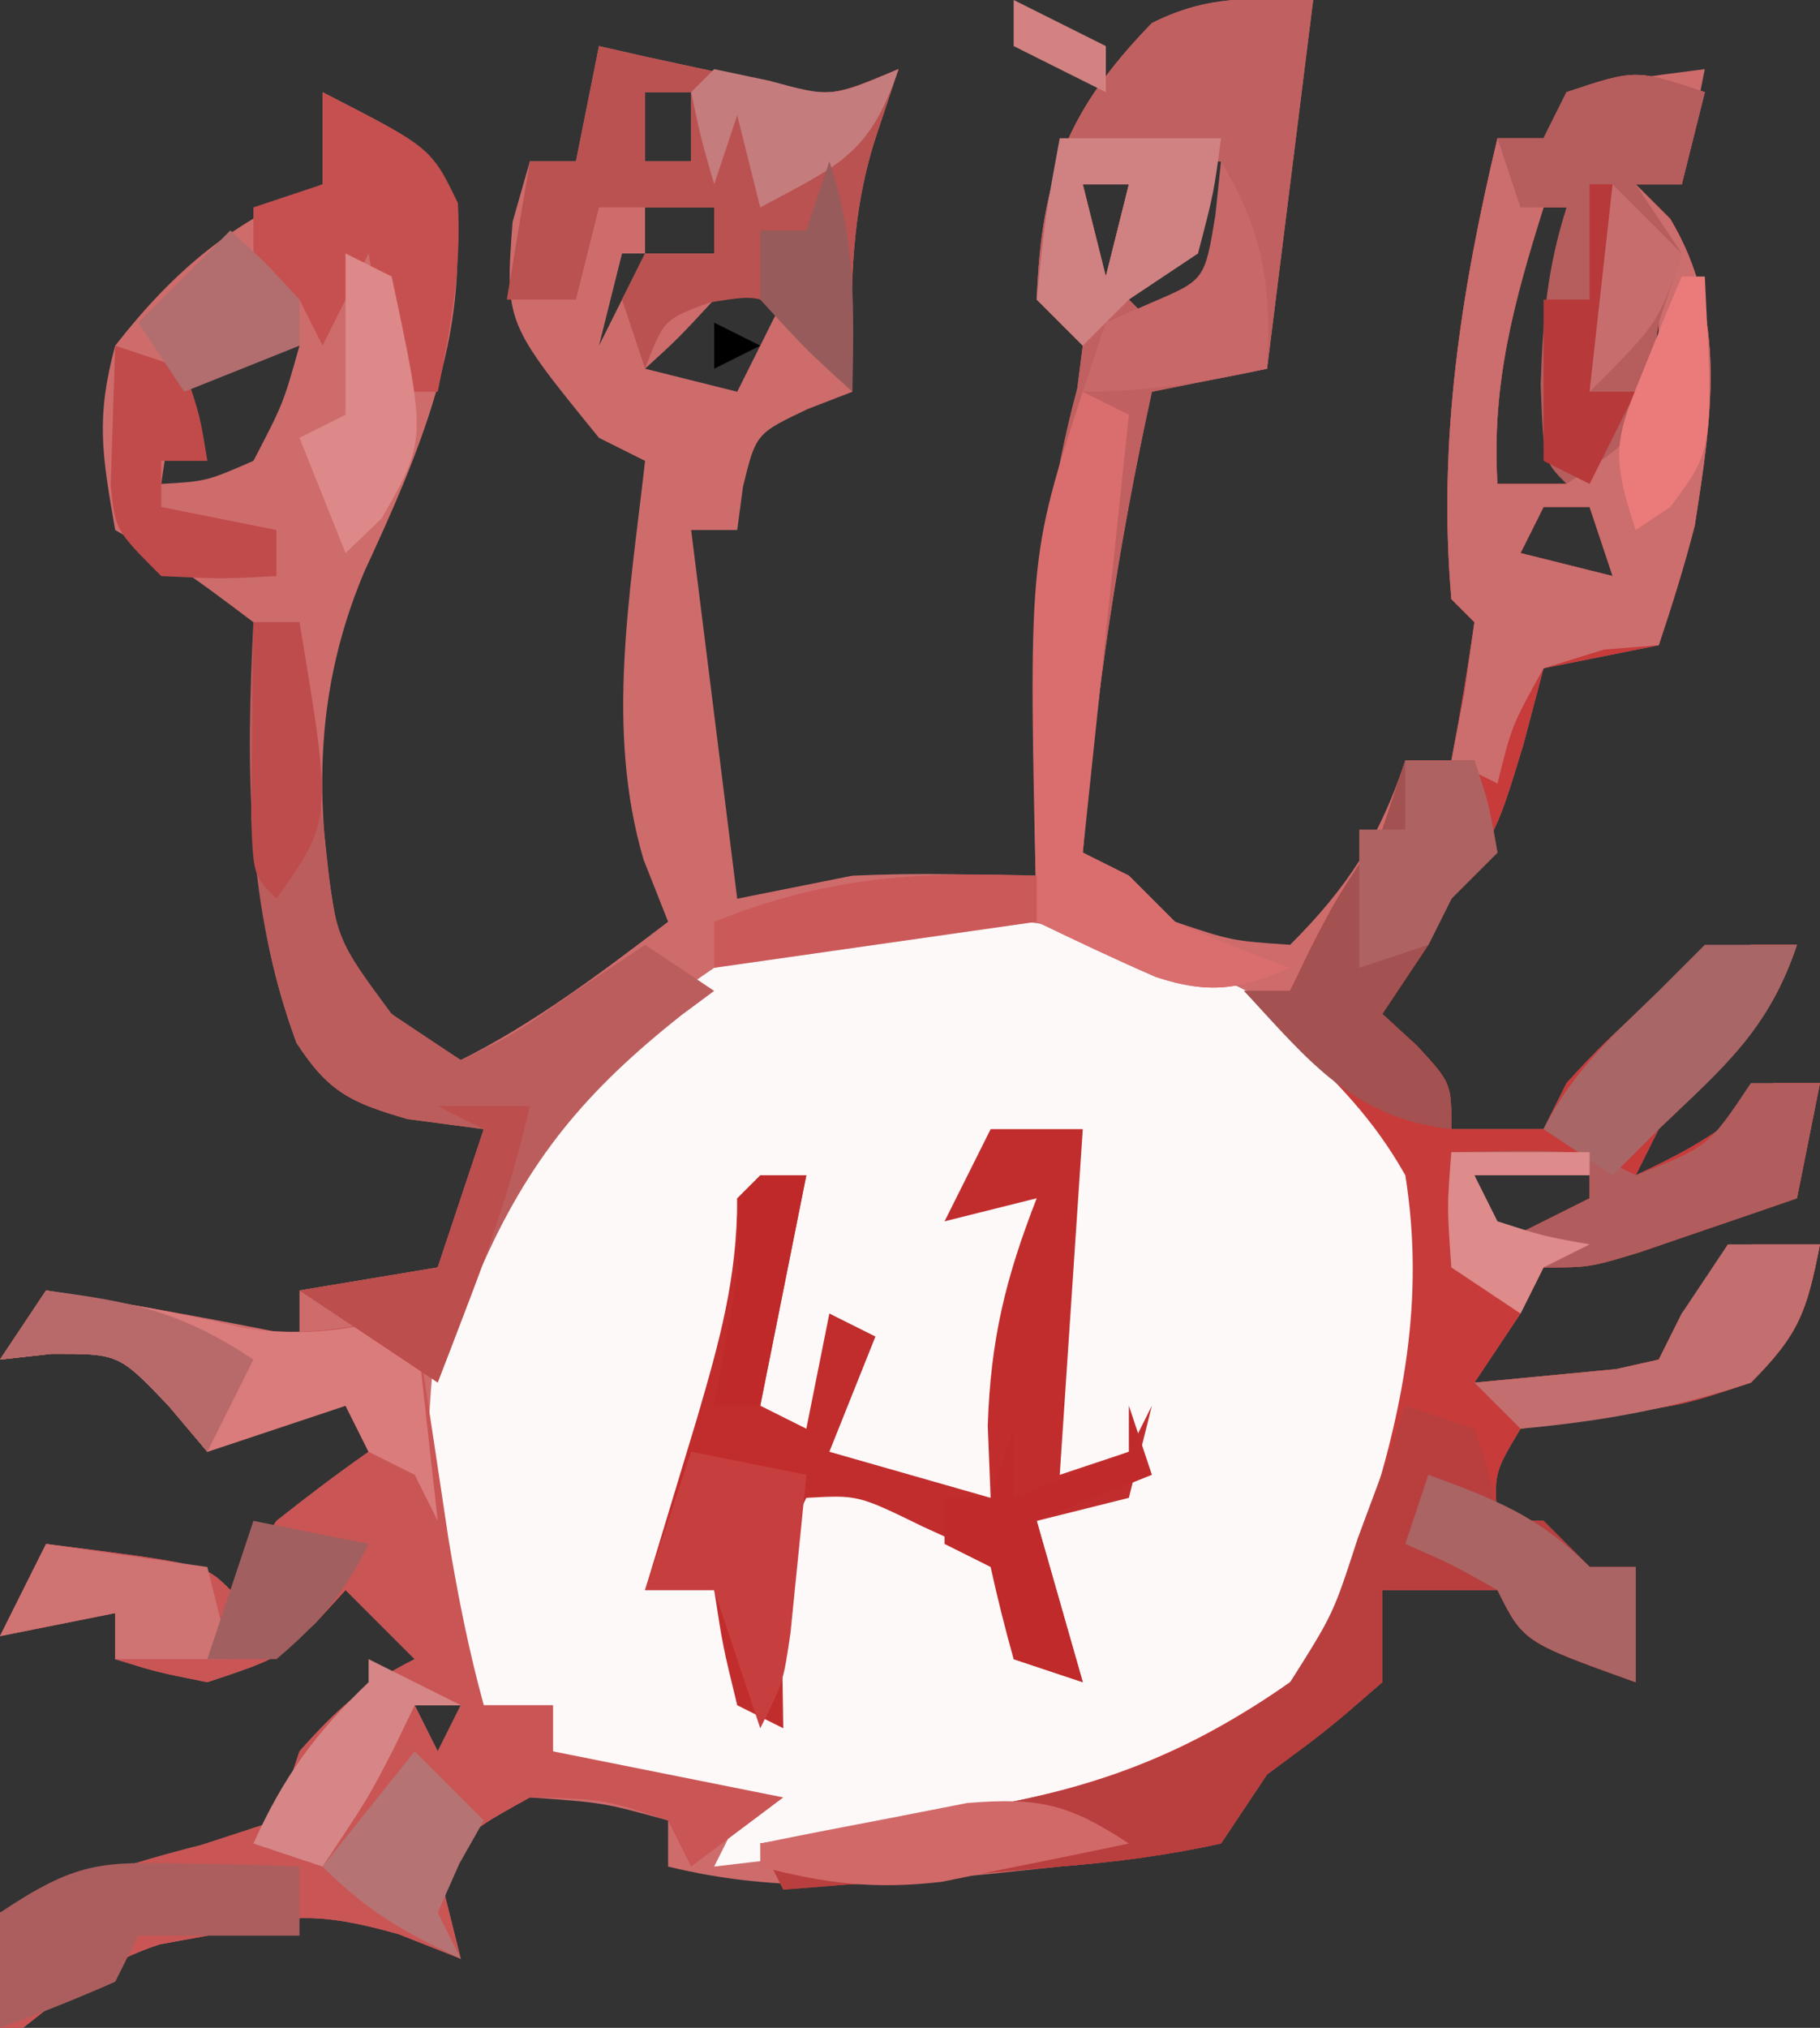 <svg xmlns="http://www.w3.org/2000/svg" width="79" height="88"><rect width="100%" height="100%" fill="#333333" stroke="none"/><path d="M0 0 C-0.667 5.333 -1.333 10.667 -2 16 C-3.65 16.33 -5.3 16.66 -7 17 C-8.457 23.65 -9.451 30.214 -10 37 C-9.01 37.495 -9.01 37.495 -8 38 C-7.34 38.66 -6.68 39.32 -6 40 C-3.532 40.827 -3.532 40.827 -1 41 C1.508 38.492 2.876 36.371 4 33 C4.66 33 5.32 33 6 33 C6.381 31.009 6.713 29.007 7 27 C6.67 26.67 6.34 26.34 6 26 C5.403 19.127 6.411 12.669 8 6 C8.66 6 9.32 6 10 6 C10.33 5.34 10.66 4.68 11 4 C14.062 3.375 14.062 3.375 17 3 C16.67 4.65 16.34 6.3 16 8 C15.34 8 14.68 8 14 8 C14.495 8.495 14.99 8.99 15.5 9.5 C18.016 13.694 17.287 18.157 16.562 22.812 C16.113 24.562 15.571 26.287 15 28 C13.35 28.33 11.7 28.66 10 29 C9.711 30.093 9.422 31.186 9.125 32.312 C8 36 8 36 6 39 C5.505 39.99 5.505 39.99 5 41 C4.34 41.99 3.68 42.98 3 44 C3.495 44.454 3.99 44.907 4.5 45.375 C6 47 6 47 6 49 C7.32 49 8.64 49 10 49 C10.495 48.01 10.495 48.01 11 47 C13.445 44.302 15.602 42.359 19 41 C19.66 41 20.32 41 21 41 C19.766 44.703 17.767 46.303 15 49 C14.505 49.99 14.505 49.99 14 51 C16.468 49.848 18.048 48.952 20 47 C20.66 47 21.32 47 22 47 C21.67 48.65 21.34 50.3 21 52 C19.543 52.504 18.084 53.003 16.625 53.5 C15.813 53.778 15.001 54.057 14.164 54.344 C12 55 12 55 10 55 C9.505 55.99 9.505 55.99 9 57 C8.34 57.99 7.68 58.98 7 60 C8.299 59.876 9.599 59.752 10.938 59.625 C11.668 59.555 12.399 59.486 13.152 59.414 C14.067 59.209 14.067 59.209 15 59 C15.495 58.01 15.495 58.01 16 57 C17.375 55.375 17.375 55.375 19 54 C19.99 54 20.98 54 22 54 C21.427 56.867 21.139 57.861 19 60 C16 61 16 61 12.375 61.438 C11.261 61.623 10.148 61.809 9 62 C7.851 63.925 7.851 63.925 8 66 C8.66 66 9.32 66 10 66 C10.66 66.66 11.32 67.32 12 68 C12.66 68 13.32 68 14 68 C14 69.65 14 71.3 14 73 C9.125 71.25 9.125 71.25 8 69 C6.35 69 4.7 69 3 69 C3 70.32 3 71.64 3 73 C0.625 75.062 0.625 75.062 -2 77 C-2.66 77.99 -3.32 78.98 -4 80 C-6.398 80.521 -8.566 80.799 -11 81 C-11.975 81.103 -12.949 81.206 -13.953 81.312 C-18.895 81.799 -23.135 82.194 -28 81 C-28 80.34 -28 79.68 -28 79 C-30.808 78.226 -30.808 78.226 -34 78 C-36.363 79.311 -36.363 79.311 -38 81 C-37.67 82.32 -37.34 83.64 -37 85 C-37.887 84.649 -38.774 84.299 -39.688 83.938 C-43.142 82.96 -44.625 83.023 -48 84 C-48.681 84.124 -49.361 84.248 -50.062 84.375 C-52.452 85.146 -54.045 86.45 -56 88 C-56.33 88 -56.66 88 -57 88 C-57 86.35 -57 84.7 -57 83 C-54.084 81.763 -51.335 80.834 -48.25 80.062 C-47.178 79.712 -46.105 79.361 -45 79 C-44.67 78.01 -44.34 77.02 -44 76 C-42.392 74.182 -41.179 73.089 -39 72 C-39.99 71.01 -40.98 70.02 -42 69 C-42.433 69.474 -42.866 69.949 -43.312 70.438 C-45 72 -45 72 -48 73 C-50.188 72.562 -50.188 72.562 -52 72 C-52 71.34 -52 70.68 -52 70 C-54.475 70.495 -54.475 70.495 -57 71 C-56.34 69.68 -55.68 68.36 -55 67 C-48.125 67.875 -48.125 67.875 -47 69 C-46.34 68.01 -45.68 67.02 -45 66 C-43.695 64.964 -42.365 63.956 -41 63 C-41.33 62.34 -41.66 61.68 -42 61 C-43.98 61.66 -45.96 62.32 -48 63 C-48.557 62.34 -49.114 61.68 -49.688 61 C-51.841 58.745 -51.841 58.745 -54.75 58.75 C-55.492 58.833 -56.235 58.915 -57 59 C-56.34 58.01 -55.68 57.02 -55 56 C-51.317 56.6 -47.655 57.248 -44 58 C-44 57.34 -44 56.68 -44 56 C-41.03 55.505 -41.03 55.505 -38 55 C-37.34 53.02 -36.68 51.04 -36 49 C-37.093 48.856 -38.186 48.711 -39.312 48.562 C-41.754 47.851 -42.736 47.407 -44.133 45.25 C-45.782 40.766 -46.055 36.94 -45.812 32.188 C-45.634 29.437 -45.634 29.437 -46 27 C-48.942 24.788 -48.942 24.788 -52 23 C-52.583 19.659 -52.838 18.122 -52 15 C-49.424 11.708 -46.874 9.578 -43 8 C-43 6.68 -43 5.36 -43 4 C-38.206 6.459 -38.206 6.459 -37.297 8.852 C-36.525 14.439 -38.879 19.835 -41.188 24.812 C-43.602 30.529 -43.349 35.996 -42 42 C-39.967 44.163 -39.967 44.163 -37 46 C-33.735 44.368 -30.898 42.198 -28 40 C-28.351 39.113 -28.701 38.226 -29.062 37.312 C-30.734 31.654 -29.642 25.768 -29 20 C-29.66 19.67 -30.32 19.34 -31 19 C-35.074 13.995 -35.074 13.995 -34.75 9.625 C-34.502 8.759 -34.255 7.893 -34 7 C-33.34 7 -32.68 7 -32 7 C-31.67 5.35 -31.34 3.7 -31 2 C-30.313 2.156 -29.626 2.312 -28.918 2.473 C-28.017 2.667 -27.116 2.862 -26.188 3.062 C-24.848 3.358 -24.848 3.358 -23.48 3.66 C-20.874 4.203 -20.874 4.203 -18 3 C-18.33 3.99 -18.66 4.98 -19 6 C-20.18 9.673 -20.074 13.165 -20 17 C-20.639 17.247 -21.279 17.495 -21.938 17.75 C-24.187 18.816 -24.187 18.816 -24.75 21.125 C-24.832 21.744 -24.915 22.363 -25 23 C-25.66 23 -26.32 23 -27 23 C-26.34 28.28 -25.68 33.56 -25 39 C-22.525 38.505 -22.525 38.505 -20 38 C-18.564 37.937 -17.125 37.913 -15.688 37.938 C-13.862 37.968 -13.862 37.968 -12 38 C-12.023 37.178 -12.046 36.355 -12.07 35.508 C-12.175 29.026 -11.907 23.205 -10.242 16.926 C-10.162 16.29 -10.082 15.655 -10 15 C-10.66 14.34 -11.32 13.68 -12 13 C-11.801 7.718 -10.678 4.789 -7 1 C-4.537 -0.231 -2.72 -0.072 0 0 Z M-29 4 C-29 4.99 -29 5.98 -29 7 C-28.34 7 -27.68 7 -27 7 C-27 6.01 -27 5.02 -27 4 C-27.66 4 -28.32 4 -29 4 Z M-25 5 C-24.67 5.99 -24.34 6.98 -24 8 C-23.67 7.01 -23.34 6.02 -23 5 C-23.66 5 -24.32 5 -25 5 Z M-5 7 C-5 8.32 -5 9.64 -5 11 C-6.32 11.33 -7.64 11.66 -9 12 C-8.34 12.66 -7.68 13.32 -7 14 C-6.01 13.34 -5.02 12.68 -4 12 C-3.75 9.416 -3.75 9.416 -4 7 C-4.33 7 -4.66 7 -5 7 Z M-10 8 C-9.67 9.32 -9.34 10.64 -9 12 C-8.67 10.68 -8.34 9.36 -8 8 C-8.66 8 -9.32 8 -10 8 Z M-29 9 C-29 9.66 -29 10.32 -29 11 C-28.01 11 -27.02 11 -26 11 C-26 10.34 -26 9.68 -26 9 C-26.99 9 -27.98 9 -29 9 Z M10 9 C8.708 13.12 7.737 16.668 8 21 C8.99 21 9.98 21 11 21 C11 17.04 11 13.08 11 9 C10.67 9 10.34 9 10 9 Z M-41 10 C-40 12 -40 12 -40 12 Z M-25 10 C-25.33 10.99 -25.66 11.98 -26 13 C-27.562 14.688 -27.562 14.688 -29 16 C-27.68 16.33 -26.36 16.66 -25 17 C-24.34 15.68 -23.68 14.36 -23 13 C-23.66 12.01 -24.32 11.02 -25 10 Z M-30 11 C-30.33 12.32 -30.66 13.64 -31 15 C-30.34 13.68 -29.68 12.36 -29 11 C-29.33 11 -29.66 11 -30 11 Z M14 13 C13.319 14.892 13.319 14.892 13 17 C13.66 17.66 14.32 18.32 15 19 C15 17.02 15 15.04 15 13 C14.67 13 14.34 13 14 13 Z M-42 14 C-41 18 -41 18 -41 18 Z M-49 17 C-49.724 19.059 -49.724 19.059 -50 21 C-48.041 20.887 -48.041 20.887 -46 20 C-44.703 17.51 -44.703 17.51 -44 15 C-46.324 14.815 -46.324 14.815 -49 17 Z M-43 18 C-42 20 -42 20 -42 20 Z M-44 21 C-43 23 -43 23 -43 23 Z M10 22 C9.67 22.66 9.34 23.32 9 24 C10.32 24.33 11.64 24.66 13 25 C12.67 24.01 12.34 23.02 12 22 C11.34 22 10.68 22 10 22 Z M7 51 C7.33 51.99 7.66 52.98 8 54 C9.32 53.34 10.64 52.68 12 52 C12 51.67 12 51.34 12 51 C10.35 51 8.7 51 7 51 Z M-39 74 C-38.67 74.66 -38.34 75.32 -38 76 C-37.67 75.34 -37.34 74.68 -37 74 C-37.66 74 -38.32 74 -39 74 Z M-41 77 C-41 80 -41 80 -41 80 Z " fill="#CE6C6C" transform="translate(57,0)"></path><path d="M0 0 C3.274 2.508 5.515 4.997 6.5 9.066 C6.928 16.547 4.193 24.075 -0.25 30 C-7.661 35.39 -16.122 35.94 -25 37 C-24.67 36.34 -24.34 35.68 -24 35 C-26.64 34.01 -29.28 33.02 -32 32 C-32 31.34 -32 30.68 -32 30 C-32.99 30 -33.98 30 -35 30 C-38.173 24.771 -37.552 18.901 -37 13 C-35.273 6.333 -30.58 1.793 -25 -2 C-16.179 -5.623 -8.167 -4.601 0 0 Z " fill="#FDF9F9" transform="translate(56,44)"></path><path d="M0 0 C-0.33 1.32 -0.66 2.64 -1 4 C-1.66 4 -2.32 4 -3 4 C-2.505 4.495 -2.01 4.99 -1.5 5.5 C1.016 9.694 0.287 14.157 -0.438 18.812 C-0.887 20.562 -1.429 22.287 -2 24 C-3.65 24.33 -5.3 24.66 -7 25 C-7.289 26.093 -7.577 27.186 -7.875 28.312 C-9 32 -9 32 -11 35 C-11.33 35.66 -11.66 36.32 -12 37 C-12.66 37.99 -13.32 38.98 -14 40 C-13.505 40.454 -13.01 40.907 -12.5 41.375 C-11 43 -11 43 -11 45 C-9.68 45 -8.36 45 -7 45 C-6.505 44.01 -6.505 44.01 -6 43 C-3.555 40.302 -1.398 38.359 2 37 C2.66 37 3.32 37 4 37 C2.766 40.703 0.767 42.303 -2 45 C-2.495 45.99 -2.495 45.99 -3 47 C-0.532 45.848 1.048 44.952 3 43 C3.66 43 4.32 43 5 43 C4.67 44.65 4.34 46.3 4 48 C2.543 48.504 1.084 49.003 -0.375 49.5 C-1.187 49.778 -1.999 50.057 -2.836 50.344 C-5 51 -5 51 -7 51 C-7.495 51.99 -7.495 51.99 -8 53 C-8.66 53.99 -9.32 54.98 -10 56 C-8.701 55.876 -7.401 55.752 -6.062 55.625 C-5.332 55.555 -4.601 55.486 -3.848 55.414 C-2.933 55.209 -2.933 55.209 -2 55 C-1.505 54.01 -1.505 54.01 -1 53 C0.375 51.375 0.375 51.375 2 50 C2.99 50 3.98 50 5 50 C4.427 52.867 4.139 53.861 2 56 C-1 57 -1 57 -4.625 57.438 C-5.739 57.623 -6.853 57.809 -8 58 C-9.149 59.925 -9.149 59.925 -9 62 C-8.34 62 -7.68 62 -7 62 C-6.01 62.99 -6.01 62.99 -5 64 C-4.34 64 -3.68 64 -3 64 C-3 65.65 -3 67.3 -3 69 C-7.875 67.25 -7.875 67.25 -9 65 C-10.65 65 -12.3 65 -14 65 C-14 66.32 -14 67.64 -14 69 C-16.375 71.062 -16.375 71.062 -19 73 C-19.66 73.99 -20.32 74.98 -21 76 C-23.401 76.522 -25.562 76.804 -28 77 C-29.549 77.137 -29.549 77.137 -31.129 77.277 C-34.085 77.532 -37.042 77.772 -40 78 C-40.33 77.34 -40.66 76.68 -41 76 C-39.926 75.83 -38.852 75.66 -37.746 75.484 C-36.31 75.24 -34.874 74.995 -33.438 74.75 C-32.381 74.586 -32.381 74.586 -31.303 74.418 C-26.117 73.51 -22.343 72.022 -18 69 C-16.404 66.867 -16.404 66.867 -15.625 64.5 C-15.329 63.747 -15.032 62.994 -14.727 62.219 C-13.067 57.15 -12.15 52.331 -13 47 C-14.408 44.516 -15.919 43.031 -18 41 C-18.66 40.34 -19.32 39.68 -20 39 C-19.34 39 -18.68 39 -18 39 C-17.711 38.402 -17.422 37.804 -17.125 37.188 C-16 35 -16 35 -14 32 C-13.67 31.01 -13.34 30.02 -13 29 C-12.34 29 -11.68 29 -11 29 C-10.619 27.009 -10.287 25.007 -10 23 C-10.33 22.67 -10.66 22.34 -11 22 C-11.597 15.127 -10.589 8.669 -9 2 C-8.34 2 -7.68 2 -7 2 C-6.67 1.34 -6.34 0.68 -6 0 C-3 -1 -3 -1 0 0 Z M-7 5 C-8.292 9.12 -9.263 12.668 -9 17 C-8.01 17 -7.02 17 -6 17 C-6 13.04 -6 9.08 -6 5 C-6.33 5 -6.66 5 -7 5 Z M-3 9 C-3.681 10.892 -3.681 10.892 -4 13 C-3.34 13.66 -2.68 14.32 -2 15 C-2 13.02 -2 11.04 -2 9 C-2.33 9 -2.66 9 -3 9 Z M-7 18 C-7.33 18.66 -7.66 19.32 -8 20 C-6.68 20.33 -5.36 20.66 -4 21 C-4.33 20.01 -4.66 19.02 -5 18 C-5.66 18 -6.32 18 -7 18 Z M-10 47 C-9.67 47.99 -9.34 48.98 -9 50 C-7.68 49.34 -6.36 48.68 -5 48 C-5 47.67 -5 47.34 -5 47 C-6.65 47 -8.3 47 -10 47 Z " fill="#C73B3B" transform="translate(74,4)"></path><path d="M0 0 C2.88 0.469 5.726 0.933 8.562 1.625 C11.314 2.048 13.303 1.601 16 1 C16.199 2.338 16.199 2.338 16.402 3.703 C16.579 4.874 16.756 6.044 16.938 7.25 C17.112 8.41 17.286 9.57 17.465 10.766 C17.873 13.231 18.339 15.594 19 18 C19.99 18 20.98 18 22 18 C22 18.66 22 19.32 22 20 C25.3 20.66 28.6 21.32 32 22 C30.68 22.99 29.36 23.98 28 25 C27.67 24.34 27.34 23.68 27 23 C24.163 22.068 24.163 22.068 21 22 C18.637 23.311 18.637 23.311 17 25 C17.33 26.32 17.66 27.64 18 29 C16.67 28.474 16.67 28.474 15.312 27.938 C11.858 26.96 10.375 27.023 7 28 C6.319 28.124 5.639 28.247 4.938 28.375 C2.548 29.146 0.955 30.45 -1 32 C-1.33 32 -1.66 32 -2 32 C-2 30.35 -2 28.7 -2 27 C0.916 25.763 3.665 24.834 6.75 24.062 C7.822 23.712 8.895 23.361 10 23 C10.33 22.01 10.66 21.02 11 20 C12.608 18.182 13.821 17.089 16 16 C15.01 15.01 14.02 14.02 13 13 C12.35 13.712 12.35 13.712 11.688 14.438 C10 16 10 16 7 17 C4.812 16.562 4.812 16.562 3 16 C3 15.34 3 14.68 3 14 C1.35 14.33 -0.3 14.66 -2 15 C-1.34 13.68 -0.68 12.36 0 11 C6.875 11.875 6.875 11.875 8 13 C8.66 12.01 9.32 11.02 10 10 C11.305 8.964 12.635 7.956 14 7 C13.67 6.34 13.34 5.68 13 5 C11.02 5.66 9.04 6.32 7 7 C6.165 6.01 6.165 6.01 5.312 5 C3.159 2.745 3.159 2.745 0.25 2.75 C-0.864 2.874 -0.864 2.874 -2 3 C-1.34 2.01 -0.68 1.02 0 0 Z M16 18 C16.33 18.66 16.66 19.32 17 20 C17.33 19.34 17.66 18.68 18 18 C17.34 18 16.68 18 16 18 Z M14 21 C14 24 14 24 14 24 Z " fill="#CA5555" transform="translate(2,56)"></path><path d="M0 0 C-0.33 1.32 -0.66 2.64 -1 4 C-1.66 4 -2.32 4 -3 4 C-2.505 4.495 -2.01 4.99 -1.5 5.5 C1.016 9.694 0.287 14.157 -0.438 18.812 C-0.887 20.562 -1.429 22.287 -2 24 C-3.176 24.093 -3.176 24.093 -4.375 24.188 C-5.241 24.456 -6.107 24.724 -7 25 C-8.375 27.476 -8.375 27.476 -9 30 C-9.66 29.67 -10.32 29.34 -11 29 C-10.814 28.031 -10.629 27.061 -10.438 26.062 C-10.293 25.052 -10.149 24.041 -10 23 C-10.33 22.67 -10.66 22.34 -11 22 C-11.597 15.127 -10.589 8.669 -9 2 C-8.34 2 -7.68 2 -7 2 C-6.67 1.34 -6.34 0.68 -6 0 C-3 -1 -3 -1 0 0 Z M-7 5 C-8.292 9.12 -9.263 12.668 -9 17 C-8.01 17 -7.02 17 -6 17 C-6 13.04 -6 9.08 -6 5 C-6.33 5 -6.66 5 -7 5 Z M-3 9 C-3.681 10.892 -3.681 10.892 -4 13 C-3.34 13.66 -2.68 14.32 -2 15 C-2 13.02 -2 11.04 -2 9 C-2.33 9 -2.66 9 -3 9 Z M-7 18 C-7.33 18.66 -7.66 19.32 -8 20 C-6.68 20.33 -5.36 20.66 -4 21 C-4.33 20.01 -4.66 19.02 -5 18 C-5.66 18 -6.32 18 -7 18 Z " fill="#CC6E6E" transform="translate(74,4)"></path><path d="M0 0 C-0.667 5.333 -1.333 10.667 -2 16 C-3.65 16.33 -5.3 16.66 -7 17 C-8.457 23.65 -9.451 30.214 -10 37 C-9.34 37.33 -8.68 37.66 -8 38 C-7.34 38.66 -6.68 39.32 -6 40 C-4.35 40.707 -2.684 41.379 -1 42 C-3.17 42.955 -4.563 43.144 -6.824 42.398 C-8.568 41.641 -10.286 40.824 -12 40 C-12.191 32.061 -12.339 24.582 -10.242 16.855 C-10.162 16.243 -10.082 15.631 -10 15 C-10.66 14.34 -11.32 13.68 -12 13 C-11.801 7.718 -10.678 4.789 -7 1 C-4.537 -0.231 -2.72 -0.072 0 0 Z M-5 7 C-5 8.32 -5 9.64 -5 11 C-6.32 11.33 -7.64 11.66 -9 12 C-8.34 12.66 -7.68 13.32 -7 14 C-6.01 13.34 -5.02 12.68 -4 12 C-3.75 9.416 -3.75 9.416 -4 7 C-4.33 7 -4.66 7 -5 7 Z M-10 8 C-9.67 9.32 -9.34 10.64 -9 12 C-8.67 10.68 -8.34 9.36 -8 8 C-8.66 8 -9.32 8 -10 8 Z " fill="#C16060" transform="translate(57,0)"></path><path d="M0 0 C1.32 0 2.64 0 4 0 C3.67 4.95 3.34 9.9 3 15 C3.99 14.67 4.98 14.34 6 14 C6.33 13.34 6.66 12.68 7 12 C6.67 13.32 6.34 14.64 6 16 C4.68 16.33 3.36 16.66 2 17 C2.66 19.31 3.32 21.62 4 24 C3.01 23.67 2.02 23.34 1 23 C0.897 22.381 0.794 21.762 0.688 21.125 C0.144 18.648 0.144 18.648 -2.938 17.25 C-5.757 15.874 -5.757 15.874 -8 16 C-9.144 18.287 -9.103 19.593 -9.062 22.125 C-9.042 23.404 -9.021 24.683 -9 26 C-9.66 25.67 -10.32 25.34 -11 25 C-11.625 22.438 -11.625 22.438 -12 20 C-12.99 20 -13.98 20 -15 20 C-14.795 19.325 -14.59 18.649 -14.379 17.953 C-13.975 16.615 -13.975 16.615 -13.562 15.25 C-13.162 13.927 -13.162 13.927 -12.754 12.578 C-11.777 9.237 -11 6.497 -11 3 C-10.01 2.67 -9.02 2.34 -8 2 C-8.66 5.3 -9.32 8.6 -10 12 C-9.34 12.33 -8.68 12.66 -8 13 C-7.67 11.35 -7.34 9.7 -7 8 C-6.34 8.33 -5.68 8.66 -5 9 C-5.66 10.65 -6.32 12.3 -7 14 C-4.69 14.66 -2.38 15.32 0 16 C-0.062 14.453 -0.062 14.453 -0.125 12.875 C-0.004 9.132 0.649 6.463 2 3 C0.68 3.33 -0.64 3.66 -2 4 C-1.34 2.68 -0.68 1.36 0 0 Z " fill="#C12D2D" transform="translate(43,49)"></path><path d="M0 0 C0.66 0 1.32 0 2 0 C2.121 1.06 2.242 2.119 2.367 3.211 C2.536 4.599 2.705 5.987 2.875 7.375 C2.954 8.074 3.032 8.772 3.113 9.492 C3.552 13.691 3.552 13.691 6 17 C6.99 17.66 7.98 18.32 9 19 C11.227 17.938 11.227 17.938 14 16 C14.99 15.34 15.98 14.68 17 14 C17.99 14.66 18.98 15.32 20 16 C19.541 16.34 19.082 16.681 18.609 17.031 C14.434 20.33 11.953 23.284 9.824 28.168 C9 30 9 30 7 33 C6.34 32.34 5.68 31.68 5 31 C4.01 30.34 3.02 29.68 2 29 C3.98 28.67 5.96 28.34 8 28 C8.66 26.02 9.32 24.04 10 22 C8.907 21.856 7.814 21.711 6.688 21.562 C4.246 20.851 3.264 20.407 1.867 18.25 C-0.34 12.251 -0.319 6.318 0 0 Z " fill="#BC5D5D" transform="translate(11,27)"></path><path d="M0 0 C1.031 0.234 1.031 0.234 2.082 0.473 C2.983 0.667 3.884 0.862 4.812 1.062 C6.152 1.358 6.152 1.358 7.52 1.66 C10.126 2.203 10.126 2.203 13 1 C12.67 1.99 12.34 2.98 12 4 C10.82 7.673 10.926 11.165 11 15 C10.422 14.319 9.845 13.639 9.25 12.938 C7.217 10.733 7.217 10.733 4.812 11.125 C2.814 11.862 2.814 11.862 2 14 C1.67 13.01 1.34 12.02 1 11 C1.33 10.34 1.66 9.68 2 9 C2.99 9 3.98 9 5 9 C5 8.34 5 7.68 5 7 C3.35 7 1.7 7 0 7 C-0.33 8.32 -0.66 9.64 -1 11 C-1.99 11 -2.98 11 -4 11 C-3.67 9.02 -3.34 7.04 -3 5 C-2.34 5 -1.68 5 -1 5 C-0.67 3.35 -0.34 1.7 0 0 Z M2 2 C2 2.99 2 3.98 2 5 C2.66 5 3.32 5 4 5 C4 4.01 4 3.02 4 2 C3.34 2 2.68 2 2 2 Z M6 3 C6.33 3.99 6.66 4.98 7 6 C7.33 5.01 7.66 4.02 8 3 C7.34 3 6.68 3 6 3 Z " fill="#BA5252" transform="translate(26,2)"></path><path d="M0 0 C0.99 0.33 1.98 0.66 3 1 C3.688 3.062 3.688 3.062 4 5 C4.66 5 5.32 5 6 5 C6.66 5.66 7.32 6.32 8 7 C8.66 7 9.32 7 10 7 C10 8.65 10 10.3 10 12 C5.125 10.25 5.125 10.25 4 8 C2.35 8 0.7 8 -1 8 C-1 9.32 -1 10.64 -1 12 C-3.375 14.062 -3.375 14.062 -6 16 C-6.66 16.99 -7.32 17.98 -8 19 C-10.401 19.522 -12.562 19.804 -15 20 C-16.549 20.137 -16.549 20.137 -18.129 20.277 C-21.085 20.532 -24.042 20.772 -27 21 C-27.33 20.34 -27.66 19.68 -28 19 C-26.926 18.83 -25.852 18.66 -24.746 18.484 C-23.31 18.24 -21.874 17.995 -20.438 17.75 C-19.733 17.64 -19.029 17.531 -18.303 17.418 C-13.108 16.508 -9.303 15.11 -5 12 C-3.129 9.04 -3.129 9.04 -2.062 5.75 C-1.662 4.672 -1.261 3.595 -0.848 2.484 C-0.568 1.665 -0.288 0.845 0 0 Z " fill="#B93F3F" transform="translate(61,61)"></path><path d="M0 0 C-0.33 1.32 -0.66 2.64 -1 4 C-1.66 4 -2.32 4 -3 4 C-2.01 5.485 -2.01 5.485 -1 7 C-1.33 7.99 -1.66 8.98 -2 10 C-2.186 11.268 -2.186 11.268 -2.375 12.562 C-3 15 -3 15 -6 17 C-7 16 -7 16 -7.125 12.688 C-7.029 9.854 -6.852 7.664 -6 5 C-6.66 5 -7.32 5 -8 5 C-8.33 4.01 -8.66 3.02 -9 2 C-8.34 2 -7.68 2 -7 2 C-6.67 1.34 -6.34 0.68 -6 0 C-3 -1 -3 -1 0 0 Z " fill="#B65D5D" transform="translate(74,4)"></path><path d="M0 0 C0.66 0.33 1.32 0.66 2 1 C1.34 7.27 0.68 13.54 0 20 C0.66 20.33 1.32 20.66 2 21 C2.66 21.66 3.32 22.32 4 23 C5.65 23.707 7.316 24.379 9 25 C6.83 25.955 5.437 26.144 3.176 25.398 C1.432 24.641 -0.286 23.824 -2 23 C-2.369 7.255 -2.369 7.255 0 0 Z " fill="#DA6E6E" transform="translate(47,17)"></path><path d="M0 0 C2.88 0.469 5.726 0.933 8.562 1.625 C11.306 2.047 13.329 1.687 16 1 C16.33 3.97 16.66 6.94 17 10 C16.67 9.34 16.34 8.68 16 8 C15.34 7.67 14.68 7.34 14 7 C13.67 6.34 13.34 5.68 13 5 C11.02 5.66 9.04 6.32 7 7 C6.165 6.01 6.165 6.01 5.312 5 C3.159 2.745 3.159 2.745 0.25 2.75 C-0.864 2.874 -0.864 2.874 -2 3 C-1.34 2.01 -0.68 1.02 0 0 Z " fill="#DA7C7C" transform="translate(2,56)"></path><path d="M0 0 C0.99 0 1.98 0 3 0 C3.625 1.875 3.625 1.875 4 4 C3.34 4.66 2.68 5.32 2 6 C1.67 6.66 1.34 7.32 1 8 C0.01 9.485 0.01 9.485 -1 11 C-0.505 11.454 -0.01 11.908 0.5 12.375 C2 14 2 14 2 16 C-2.248 15.528 -4.2 13.033 -7 10 C-6.34 10 -5.68 10 -5 10 C-4.711 9.402 -4.423 8.804 -4.125 8.188 C-3 6 -3 6 -1 3 C-0.67 2.01 -0.34 1.02 0 0 Z " fill="#A35151" transform="translate(61,33)"></path><path d="M0 0 C0.99 0 1.98 0 3 0 C2.67 1.65 2.34 3.3 2 5 C0.543 5.504 -0.916 6.003 -2.375 6.5 C-3.593 6.918 -3.593 6.918 -4.836 7.344 C-7 8 -7 8 -9 8 C-9.33 8.66 -9.66 9.32 -10 10 C-10.99 9.34 -11.98 8.68 -13 8 C-13.188 5.375 -13.188 5.375 -13 3 C-7.25 2.875 -7.25 2.875 -5 4 C-1.837 2.756 -1.837 2.756 0 0 Z M-12 4 C-11.67 4.99 -11.34 5.98 -11 7 C-9.68 6.34 -8.36 5.68 -7 5 C-7 4.67 -7 4.34 -7 4 C-8.65 4 -10.3 4 -12 4 Z " fill="#B15D5D" transform="translate(76,47)"></path><path d="M0 0 C4.72 2.421 4.72 2.421 5.875 4.812 C6.037 7.655 5.569 10.219 5 13 C4.34 13 3.68 13 3 13 C2.67 11.02 2.34 9.04 2 7 C1.34 8.32 0.68 9.64 0 11 C-0.33 10.34 -0.66 9.68 -1 9 C-1.66 8.67 -2.32 8.34 -3 8 C-3 7.01 -3 6.02 -3 5 C-2.01 4.67 -1.02 4.34 0 4 C0 2.68 0 1.36 0 0 Z " fill="#C65050" transform="translate(14,4)"></path><path d="M0 0 C0.901 0.018 1.802 0.036 2.73 0.055 C3.418 0.078 4.105 0.101 4.812 0.125 C4.812 1.115 4.812 2.105 4.812 3.125 C2.502 3.125 0.193 3.125 -2.188 3.125 C-2.518 3.785 -2.848 4.445 -3.188 5.125 C-4.831 5.847 -6.498 6.519 -8.188 7.125 C-8.375 4.75 -8.375 4.75 -8.188 2.125 C-4.874 -0.084 -3.843 -0.1 0 0 Z " fill="#AC5E5E" transform="translate(8.188,80.875)"></path><path d="M0 0 C1.32 0 2.64 0 4 0 C3.427 2.867 3.139 3.861 1 6 C-2.366 7.122 -5.468 7.679 -9 8 C-9.66 7.34 -10.32 6.68 -11 6 C-7.924 5.707 -7.924 5.707 -4.848 5.414 C-4.238 5.277 -3.628 5.141 -3 5 C-2.67 4.34 -2.34 3.68 -2 3 C-1.34 2.01 -0.68 1.02 0 0 Z " fill="#C36F6F" transform="translate(75,54)"></path><path d="M0 0 C1.65 0.33 3.3 0.66 5 1 C4.859 2.459 4.712 3.917 4.562 5.375 C4.481 6.187 4.4 6.999 4.316 7.836 C4 10 4 10 3 12 C2.34 10.02 1.68 8.04 1 6 C0.01 6 -0.98 6 -2 6 C-1.34 4.02 -0.68 2.04 0 0 Z " fill="#C73E3E" transform="translate(30,63)"></path><path d="M0 0 C2.31 0 4.62 0 7 0 C6.688 2.375 6.688 2.375 6 5 C5.01 5.66 4.02 6.32 3 7 C2.34 7.66 1.68 8.32 1 9 C0.34 8.34 -0.32 7.68 -1 7 C-0.625 3.375 -0.625 3.375 0 0 Z M1 2 C1.33 3.32 1.66 4.64 2 6 C2.33 4.68 2.66 3.36 3 2 C2.34 2 1.68 2 1 2 Z " fill="#D08282" transform="translate(46,6)"></path><path d="M0 0 C1.32 0 2.64 0 4 0 C2.76 3.719 0.814 5.323 -2 8 C-2.66 8.66 -3.32 9.32 -4 10 C-4.99 9.34 -5.98 8.68 -7 8 C-5.742 5.484 -4.012 3.952 -2 2 C-1.34 1.34 -0.68 0.68 0 0 Z " fill="#A96666" transform="translate(74,41)"></path><path d="M0 0 C0.99 0.33 1.98 0.66 3 1 C3.688 3.062 3.688 3.062 4 5 C3.34 5 2.68 5 2 5 C2 5.66 2 6.32 2 7 C3.65 7.33 5.3 7.66 7 8 C7 8.66 7 9.32 7 10 C4.625 10.125 4.625 10.125 2 10 C0 8 0 8 -0.195 6.055 C-0.13 4.036 -0.065 2.018 0 0 Z " fill="#C14B4B" transform="translate(5,15)"></path><path d="M0 0 C2.915 1.074 4.778 1.778 7 4 C7.66 4 8.32 4 9 4 C9 5.65 9 7.3 9 9 C4.125 7.25 4.125 7.25 3 5 C0.983 3.866 0.983 3.866 -1 3 C-0.67 2.01 -0.34 1.02 0 0 Z " fill="#AA6464" transform="translate(62,64)"></path><path d="M0 0 C0.33 0.99 0.66 1.98 1 3 C-0.65 3.66 -2.3 4.32 -4 5 C-3.34 7.31 -2.68 9.62 -2 12 C-2.99 11.67 -3.98 11.34 -5 11 C-5.372 9.677 -5.706 8.343 -6 7 C-6.66 6.67 -7.32 6.34 -8 6 C-8 5.34 -8 4.68 -8 4 C-7.34 4 -6.68 4 -6 4 C-5.67 3.01 -5.34 2.02 -5 1 C-5 1.99 -5 2.98 -5 4 C-3.35 3.34 -1.7 2.68 0 2 C0 1.34 0 0.68 0 0 Z " fill="#C02A2A" transform="translate(49,61)"></path><path d="M0 0 C0 0.66 0 1.32 0 2 C-4.62 2.66 -9.24 3.32 -14 4 C-14 3.34 -14 2.68 -14 2 C-9.073 0.029 -5.22 -0.18 0 0 Z " fill="#CC5959" transform="translate(45,38)"></path><path d="M0 0 C1.858 3.135 2.201 5.375 2 9 C-0.763 9.597 -3.16 10 -6 10 C-5.67 9.01 -5.34 8.02 -5 7 C-4.34 6.711 -3.68 6.423 -3 6.125 C-0.708 5.145 -0.708 5.145 -0.25 2.375 C-0.168 1.591 -0.085 0.807 0 0 Z " fill="#C86868" transform="translate(53,7)"></path><path d="M0 0 C1.32 0 2.64 0 4 0 C3.34 2.846 2.483 5.523 1.438 8.25 C1.168 8.956 0.899 9.663 0.621 10.391 C0.416 10.922 0.211 11.453 0 12 C-2 10.667 -4 9.333 -6 8 C-4.02 7.67 -2.04 7.34 0 7 C0.66 5.02 1.32 3.04 2 1 C1.34 0.67 0.68 0.34 0 0 Z " fill="#BC4E4E" transform="translate(19,48)"></path><path d="M0 0 C-1.727 0.366 -3.457 0.717 -5.188 1.062 C-6.15 1.26 -7.113 1.457 -8.105 1.66 C-11.036 2.004 -13.163 1.742 -16 1 C-16 0.67 -16 0.34 -16 0 C-14.087 -0.391 -12.169 -0.762 -10.25 -1.125 C-9.183 -1.334 -8.115 -1.543 -7.016 -1.758 C-3.863 -2.011 -2.6 -1.704 0 0 Z " fill="#D26969" transform="translate(49,80)"></path><path d="M0 0 C0.66 0.33 1.32 0.66 2 1 C3.514 8.106 3.514 8.106 1.562 11.5 C1.047 11.995 0.531 12.49 0 13 C-0.66 11.35 -1.32 9.7 -2 8 C-1.34 7.67 -0.68 7.34 0 7 C0 4.69 0 2.38 0 0 Z " fill="#DD8989" transform="translate(15,11)"></path><path d="M0 0 C0.99 0.99 1.98 1.98 3 3 C2.649 3.619 2.299 4.237 1.938 4.875 C1.473 5.927 1.473 5.927 1 7 C1.33 7.66 1.66 8.32 2 9 C-0.468 7.848 -2.048 6.952 -4 5 C-2.68 3.35 -1.36 1.7 0 0 Z " fill="#B67373" transform="translate(18,76)"></path><path d="M0 0 C2.31 0.33 4.62 0.66 7 1 C7.33 2.32 7.66 3.64 8 5 C6.35 5 4.7 5 3 5 C3 4.34 3 3.68 3 3 C1.35 3.33 -0.3 3.66 -2 4 C-1.34 2.68 -0.68 1.36 0 0 Z " fill="#CF7373" transform="translate(2,67)"></path><path d="M0 0 C3.735 0.498 5.812 0.875 9 3 C8.34 4.32 7.68 5.64 7 7 C6.165 6.01 6.165 6.01 5.312 5 C3.159 2.745 3.159 2.745 0.25 2.75 C-0.864 2.874 -0.864 2.874 -2 3 C-1.34 2.01 -0.68 1.02 0 0 Z " fill="#B86A6A" transform="translate(2,56)"></path><path d="M0 0 C0.99 0 1.98 0 3 0 C3.625 1.875 3.625 1.875 4 4 C3.34 4.66 2.68 5.32 2 6 C1.67 6.66 1.34 7.32 1 8 C0.01 8.33 -0.98 8.66 -2 9 C-2 7.02 -2 5.04 -2 3 C-1.34 3 -0.68 3 0 3 C0 2.01 0 1.02 0 0 Z " fill="#AF6262" transform="translate(61,33)"></path><path d="M0 0 C0.784 0.165 1.567 0.33 2.375 0.5 C5.095 1.239 5.095 1.239 8 0 C6.755 3.736 5.366 4.188 2 6 C1.67 4.68 1.34 3.36 1 2 C0.67 2.99 0.34 3.98 0 5 C-0.562 3.062 -0.562 3.062 -1 1 C-0.67 0.67 -0.34 0.34 0 0 Z " fill="#C57C7C" transform="translate(31,3)"></path><path d="M0 0 C1.32 0.66 2.64 1.32 4 2 C3.34 2 2.68 2 2 2 C1.711 2.598 1.423 3.196 1.125 3.812 C-0 6 -0 6 -2 9 C-2.99 8.67 -3.98 8.34 -5 8 C-3.7 5.099 -2.291 3.187 0 1 C0 0.67 0 0.34 0 0 Z " fill="#D68686" transform="translate(16,72)"></path><path d="M0 0 C0.66 0 1.32 0 2 0 C3.429 8.571 3.429 8.571 1 12 C0 11 0 11 -0.098 8.496 C-0.086 7.487 -0.074 6.477 -0.062 5.438 C-0.053 4.426 -0.044 3.414 -0.035 2.371 C-0.024 1.589 -0.012 0.806 0 0 Z " fill="#BE4C4C" transform="translate(11,27)"></path><path d="M0 0 C0.33 0 0.66 0 1 0 C0.67 2.97 0.34 5.94 0 9 C0.66 9 1.32 9 2 9 C1.34 10.32 0.68 11.64 0 13 C-0.66 12.67 -1.32 12.34 -2 12 C-2 9.69 -2 7.38 -2 5 C-1.34 5 -0.68 5 0 5 C0 3.35 0 1.7 0 0 Z " fill="#B73939" transform="translate(69,8)"></path><path d="M0 0 C1.158 3.473 1.069 6.361 1 10 C-1 8.188 -1 8.188 -3 6 C-3 5.01 -3 4.02 -3 3 C-2.34 3 -1.68 3 -1 3 C-0.67 2.01 -0.34 1.02 0 0 Z " fill="#985B5B" transform="translate(36,7)"></path><path d="M0 0 C1.65 0.33 3.3 0.66 5 1 C3.908 3.184 2.859 4.427 1 6 C0.01 6 -0.98 6 -2 6 C-1.34 4.02 -0.68 2.04 0 0 Z " fill="#A15F5F" transform="translate(11,66)"></path><path d="M0 0 C1.98 0 3.96 0 6 0 C6 0.33 6 0.66 6 1 C4.35 1 2.7 1 1 1 C1.33 1.66 1.66 2.32 2 3 C4.025 3.652 4.025 3.652 6 4 C5.01 4.495 5.01 4.495 4 5 C3.67 5.66 3.34 6.32 3 7 C2.01 6.34 1.02 5.68 0 5 C-0.188 2.375 -0.188 2.375 0 0 Z " fill="#DE8B8B" transform="translate(63,50)"></path><path d="M0 0 C1.5 1.375 1.5 1.375 3 3 C3 3.66 3 4.32 3 5 C1.35 5.66 -0.3 6.32 -2 7 C-2.66 6.01 -3.32 5.02 -4 4 C-2.68 2.68 -1.36 1.36 0 0 Z " fill="#B26E6E" transform="translate(10,10)"></path><path d="M0 0 C0.66 0 1.32 0 2 0 C1.34 3.3 0.68 6.6 0 10 C-0.66 10 -1.32 10 -2 10 C-1.835 9.072 -1.67 8.144 -1.5 7.188 C-0.923 4.044 -0.923 4.044 -1 1 C-0.67 0.67 -0.34 0.34 0 0 Z " fill="#BF2929" transform="translate(33,51)"></path><path d="M0 0 C0.33 0 0.66 0 1 0 C1.369 7.508 1.369 7.508 -0.5 10 C-0.995 10.33 -1.49 10.66 -2 11 C-3.136 7.591 -2.867 6.997 -1.562 3.812 C-1.131 2.739 -1.131 2.739 -0.691 1.645 C-0.463 1.102 -0.235 0.559 0 0 Z " fill="#EB7B7B" transform="translate(73,12)"></path><path d="M0 0 C0.99 0.99 1.98 1.98 3 3 C2 6 2 6 -1 9 C-0.67 6.03 -0.34 3.06 0 0 Z " fill="#C86D6D" transform="translate(70,8)"></path><path d="M0 0 C1.98 0.99 1.98 0.99 4 2 C4 2.66 4 3.32 4 4 C2.68 3.34 1.36 2.68 0 2 C0 1.34 0 0.68 0 0 Z " fill="#D38282" transform="translate(44,0)"></path><path d="M0 0 C0.99 0.495 0.99 0.495 2 1 C1.01 1.495 1.01 1.495 0 2 C0 1.34 0 0.68 0 0 Z " fill="#000000" transform="translate(31,14)"></path><path d="" fill="#000000" transform="translate(0,0)"></path><path d="" fill="#000000" transform="translate(0,0)"></path><path d="" fill="#000000" transform="translate(0,0)"></path><path d="" fill="#000000" transform="translate(0,0)"></path><path d="" fill="#000000" transform="translate(0,0)"></path><path d="" fill="#000000" transform="translate(0,0)"></path><path d="" fill="#000000" transform="translate(0,0)"></path><path d="" fill="#000000" transform="translate(0,0)"></path><path d="" fill="#000000" transform="translate(0,0)"></path><path d="" fill="#000000" transform="translate(0,0)"></path><path d="" fill="#000000" transform="translate(0,0)"></path><path d="" fill="#000000" transform="translate(0,0)"></path><path d="" fill="#000000" transform="translate(0,0)"></path><path d="" fill="#000000" transform="translate(0,0)"></path><path d="" fill="#000000" transform="translate(0,0)"></path><path d="" fill="#000000" transform="translate(0,0)"></path><path d="" fill="#000000" transform="translate(0,0)"></path><path d="" fill="#000000" transform="translate(0,0)"></path><path d="" fill="#000000" transform="translate(0,0)"></path><path d="" fill="#000000" transform="translate(0,0)"></path><path d="" fill="#000000" transform="translate(0,0)"></path><path d="" fill="#000000" transform="translate(0,0)"></path><path d="" fill="#000000" transform="translate(0,0)"></path><path d="" fill="#000000" transform="translate(0,0)"></path><path d="" fill="#000000" transform="translate(0,0)"></path><path d="" fill="#000000" transform="translate(0,0)"></path><path d="" fill="#000000" transform="translate(0,0)"></path><path d="" fill="#000000" transform="translate(0,0)"></path><path d="" fill="#000000" transform="translate(0,0)"></path><path d="" fill="#000000" transform="translate(0,0)"></path><path d="" fill="#000000" transform="translate(0,0)"></path><path d="" fill="#000000" transform="translate(0,0)"></path><path d="" fill="#000000" transform="translate(0,0)"></path><path d="" fill="#000000" transform="translate(0,0)"></path><path d="" fill="#000000" transform="translate(0,0)"></path><path d="" fill="#000000" transform="translate(0,0)"></path><path d="" fill="#000000" transform="translate(0,0)"></path><path d="" fill="#000000" transform="translate(0,0)"></path><path d="" fill="#000000" transform="translate(0,0)"></path><path d="" fill="#000000" transform="translate(0,0)"></path><path d="" fill="#000000" transform="translate(0,0)"></path><path d="" fill="#000000" transform="translate(0,0)"></path><path d="" fill="#000000" transform="translate(0,0)"></path><path d="" fill="#000000" transform="translate(0,0)"></path><path d="" fill="#000000" transform="translate(0,0)"></path><path d="" fill="#000000" transform="translate(0,0)"></path><path d="" fill="#000000" transform="translate(0,0)"></path><path d="" fill="#000000" transform="translate(0,0)"></path><path d="" fill="#000000" transform="translate(0,0)"></path><path d="" fill="#000000" transform="translate(0,0)"></path><path d="" fill="#000000" transform="translate(0,0)"></path><path d="" fill="#000000" transform="translate(0,0)"></path><path d="" fill="#000000" transform="translate(0,0)"></path><path d="" fill="#000000" transform="translate(0,0)"></path><path d="" fill="#000000" transform="translate(0,0)"></path><path d="" fill="#000000" transform="translate(0,0)"></path><path d="" fill="#000000" transform="translate(0,0)"></path><path d="" fill="#000000" transform="translate(0,0)"></path><path d="" fill="#000000" transform="translate(0,0)"></path><path d="" fill="#000000" transform="translate(0,0)"></path><path d="" fill="#000000" transform="translate(0,0)"></path><path d="" fill="#000000" transform="translate(0,0)"></path><path d="" fill="#000000" transform="translate(0,0)"></path><path d="" fill="#000000" transform="translate(0,0)"></path><path d="" fill="#000000" transform="translate(0,0)"></path><path d="" fill="#000000" transform="translate(0,0)"></path><path d="" fill="#000000" transform="translate(0,0)"></path><path d="" fill="#000000" transform="translate(0,0)"></path><path d="" fill="#000000" transform="translate(0,0)"></path><path d="" fill="#000000" transform="translate(0,0)"></path><path d="" fill="#000000" transform="translate(0,0)"></path><path d="" fill="#000000" transform="translate(0,0)"></path><path d="" fill="#000000" transform="translate(0,0)"></path><path d="" fill="#000000" transform="translate(0,0)"></path><path d="" fill="#000000" transform="translate(0,0)"></path><path d="" fill="#000000" transform="translate(0,0)"></path><path d="" fill="#000000" transform="translate(0,0)"></path><path d="" fill="#000000" transform="translate(0,0)"></path><path d="" fill="#000000" transform="translate(0,0)"></path><path d="" fill="#000000" transform="translate(0,0)"></path><path d="" fill="#000000" transform="translate(0,0)"></path><path d="" fill="#000000" transform="translate(0,0)"></path><path d="" fill="#000000" transform="translate(0,0)"></path><path d="" fill="#000000" transform="translate(0,0)"></path><path d="" fill="#000000" transform="translate(0,0)"></path><path d="" fill="#000000" transform="translate(0,0)"></path><path d="" fill="#000000" transform="translate(0,0)"></path><path d="" fill="#000000" transform="translate(0,0)"></path><path d="" fill="#000000" transform="translate(0,0)"></path><path d="" fill="#000000" transform="translate(0,0)"></path><path d="" fill="#000000" transform="translate(0,0)"></path><path d="" fill="#000000" transform="translate(0,0)"></path><path d="" fill="#000000" transform="translate(0,0)"></path><path d="" fill="#000000" transform="translate(0,0)"></path><path d="" fill="#000000" transform="translate(0,0)"></path><path d="" fill="#000000" transform="translate(0,0)"></path><path d="" fill="#000000" transform="translate(0,0)"></path><path d="" fill="#000000" transform="translate(0,0)"></path><path d="" fill="#000000" transform="translate(0,0)"></path><path d="" fill="#000000" transform="translate(0,0)"></path><path d="" fill="#000000" transform="translate(0,0)"></path><path d="" fill="#000000" transform="translate(0,0)"></path><path d="" fill="#000000" transform="translate(0,0)"></path><path d="" fill="#000000" transform="translate(0,0)"></path><path d="" fill="#000000" transform="translate(0,0)"></path><path d="" fill="#000000" transform="translate(0,0)"></path><path d="" fill="#000000" transform="translate(0,0)"></path><path d="" fill="#000000" transform="translate(0,0)"></path><path d="" fill="#000000" transform="translate(0,0)"></path><path d="" fill="#000000" transform="translate(0,0)"></path></svg>